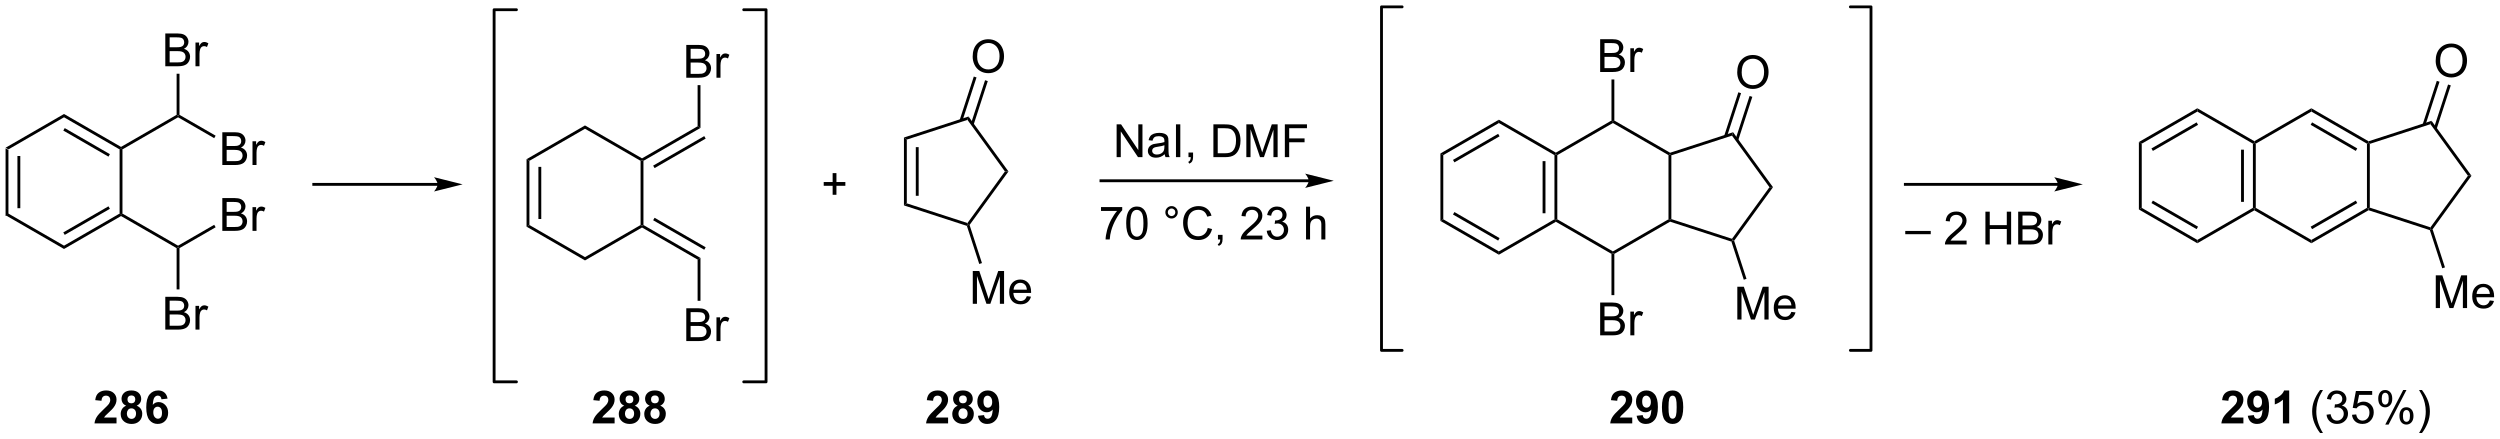 <?xml version="1.0" encoding="UTF-8"?>
<!DOCTYPE svg PUBLIC '-//W3C//DTD SVG 1.0//EN'
          'http://www.w3.org/TR/2001/REC-SVG-20010904/DTD/svg10.dtd'>
<svg stroke-dasharray="none" shape-rendering="auto" xmlns="http://www.w3.org/2000/svg" font-family="'Dialog'" text-rendering="auto" width="1024" fill-opacity="1" color-interpolation="auto" color-rendering="auto" preserveAspectRatio="xMidYMid meet" font-size="12px" viewBox="0 0 1024 180" fill="black" xmlns:xlink="http://www.w3.org/1999/xlink" stroke="black" image-rendering="auto" stroke-miterlimit="10" stroke-linecap="square" stroke-linejoin="miter" font-style="normal" stroke-width="1" height="180" stroke-dashoffset="0" font-weight="normal" stroke-opacity="1"
><!--Generated by the Batik Graphics2D SVG Generator--><defs id="genericDefs"
  /><g
  ><defs id="defs1"
    ><clipPath clipPathUnits="userSpaceOnUse" id="clipPath1"
      ><path d="M0.646 0.646 L449.749 0.646 L449.749 79.467 L0.646 79.467 L0.646 0.646 Z"
      /></clipPath
      ><clipPath clipPathUnits="userSpaceOnUse" id="clipPath2"
      ><path d="M2.943 172.278 L2.943 248.907 L439.56 248.907 L439.56 172.278 Z"
      /></clipPath
    ></defs
    ><g transform="scale(2.28,2.28) translate(-0.646,-0.646) matrix(1.029,0,0,1.029,-2.382,-176.559)"
    ><path d="M3.916 198.106 L4.416 198.394 L4.416 209.606 L3.916 209.894 ZM5.986 199.445 L5.986 208.555 L6.486 208.555 L6.486 199.445 Z" stroke="none" clip-path="url(#clipPath2)"
    /></g
    ><g transform="matrix(2.345,0,0,2.345,-6.903,-404.045)"
    ><path d="M3.916 209.894 L4.416 209.606 L14.125 215.211 L14.125 215.789 Z" stroke="none" clip-path="url(#clipPath2)"
    /></g
    ><g transform="matrix(2.345,0,0,2.345,-6.903,-404.045)"
    ><path d="M14.125 215.789 L14.125 215.211 L23.834 209.606 L24.084 209.75 L24.084 210.039 ZM14.25 213.326 L22.139 208.771 L21.889 208.338 L14 212.893 Z" stroke="none" clip-path="url(#clipPath2)"
    /></g
    ><g transform="matrix(2.345,0,0,2.345,-6.903,-404.045)"
    ><path d="M24.334 209.606 L24.084 209.75 L23.834 209.606 L23.834 198.394 L24.084 198.25 L24.334 198.394 Z" stroke="none" clip-path="url(#clipPath2)"
    /></g
    ><g transform="matrix(2.345,0,0,2.345,-6.903,-404.045)"
    ><path d="M24.084 197.961 L24.084 198.25 L23.834 198.394 L14.125 192.789 L14.125 192.211 ZM22.139 199.229 L14.25 194.674 L14 195.107 L21.889 199.662 Z" stroke="none" clip-path="url(#clipPath2)"
    /></g
    ><g transform="matrix(2.345,0,0,2.345,-6.903,-404.045)"
    ><path d="M14.125 192.211 L14.125 192.789 L4.416 198.394 L3.916 198.106 Z" stroke="none" clip-path="url(#clipPath2)"
    /></g
    ><g transform="matrix(2.345,0,0,2.345,-6.903,-404.045)"
    ><path d="M24.334 198.394 L24.084 198.25 L24.084 197.961 L33.794 192.356 L34.044 192.5 L34.044 192.789 Z" stroke="none" clip-path="url(#clipPath2)"
    /></g
    ><g transform="matrix(2.345,0,0,2.345,-6.903,-404.045)"
    ><path d="M41.776 201.125 L41.776 195.398 L43.925 195.398 Q44.581 195.398 44.977 195.573 Q45.375 195.745 45.599 196.107 Q45.823 196.469 45.823 196.862 Q45.823 197.229 45.623 197.555 Q45.425 197.878 45.024 198.078 Q45.542 198.229 45.821 198.596 Q46.102 198.964 46.102 199.464 Q46.102 199.867 45.93 200.214 Q45.761 200.557 45.511 200.745 Q45.261 200.932 44.883 201.029 Q44.508 201.125 43.961 201.125 L41.776 201.125 ZM42.534 197.805 L43.774 197.805 Q44.276 197.805 44.495 197.737 Q44.784 197.651 44.93 197.453 Q45.078 197.253 45.078 196.953 Q45.078 196.667 44.94 196.451 Q44.805 196.234 44.55 196.154 Q44.297 196.073 43.68 196.073 L42.534 196.073 L42.534 197.805 ZM42.534 200.448 L43.961 200.448 Q44.328 200.448 44.477 200.422 Q44.737 200.375 44.912 200.266 Q45.089 200.156 45.201 199.948 Q45.315 199.737 45.315 199.464 Q45.315 199.143 45.151 198.909 Q44.987 198.672 44.696 198.576 Q44.407 198.479 43.86 198.479 L42.534 198.479 L42.534 200.448 ZM47.047 201.125 L47.047 196.977 L47.68 196.977 L47.68 197.604 Q47.922 197.164 48.125 197.023 Q48.331 196.883 48.578 196.883 Q48.933 196.883 49.3 197.109 L49.058 197.76 Q48.8 197.609 48.542 197.609 Q48.313 197.609 48.128 197.747 Q47.946 197.885 47.867 198.133 Q47.75 198.508 47.75 198.953 L47.75 201.125 L47.047 201.125 Z" stroke="none" clip-path="url(#clipPath2)"
    /></g
    ><g transform="matrix(2.345,0,0,2.345,-6.903,-404.045)"
    ><path d="M34.044 192.789 L34.044 192.5 L34.294 192.356 L40.609 196.002 L40.359 196.435 Z" stroke="none" clip-path="url(#clipPath2)"
    /></g
    ><g transform="matrix(2.345,0,0,2.345,-6.903,-404.045)"
    ><path d="M31.817 183.875 L31.817 178.148 L33.965 178.148 Q34.622 178.148 35.018 178.323 Q35.416 178.495 35.64 178.857 Q35.864 179.219 35.864 179.612 Q35.864 179.979 35.663 180.305 Q35.465 180.628 35.064 180.828 Q35.583 180.979 35.861 181.346 Q36.143 181.714 36.143 182.214 Q36.143 182.617 35.971 182.964 Q35.801 183.307 35.551 183.495 Q35.301 183.682 34.924 183.779 Q34.549 183.875 34.002 183.875 L31.817 183.875 ZM32.575 180.555 L33.814 180.555 Q34.317 180.555 34.536 180.487 Q34.825 180.401 34.971 180.203 Q35.119 180.003 35.119 179.703 Q35.119 179.417 34.981 179.201 Q34.846 178.984 34.59 178.904 Q34.338 178.823 33.721 178.823 L32.575 178.823 L32.575 180.555 ZM32.575 183.198 L34.002 183.198 Q34.369 183.198 34.518 183.172 Q34.778 183.125 34.953 183.016 Q35.13 182.906 35.242 182.698 Q35.356 182.487 35.356 182.214 Q35.356 181.893 35.192 181.659 Q35.028 181.422 34.736 181.326 Q34.447 181.229 33.9 181.229 L32.575 181.229 L32.575 183.198 ZM37.088 183.875 L37.088 179.727 L37.721 179.727 L37.721 180.354 Q37.963 179.914 38.166 179.773 Q38.372 179.633 38.619 179.633 Q38.973 179.633 39.34 179.859 L39.098 180.51 Q38.84 180.359 38.583 180.359 Q38.353 180.359 38.169 180.497 Q37.986 180.635 37.908 180.883 Q37.791 181.258 37.791 181.703 L37.791 183.875 L37.088 183.875 Z" stroke="none" clip-path="url(#clipPath2)"
    /></g
    ><g transform="matrix(2.345,0,0,2.345,-6.903,-404.045)"
    ><path d="M34.294 192.356 L34.044 192.5 L33.794 192.356 L33.794 185.175 L34.294 185.175 Z" stroke="none" clip-path="url(#clipPath2)"
    /></g
    ><g transform="matrix(2.345,0,0,2.345,-6.903,-404.045)"
    ><path d="M24.084 210.039 L24.084 209.75 L24.334 209.606 L34.044 215.211 L34.044 215.5 L33.794 215.644 Z" stroke="none" clip-path="url(#clipPath2)"
    /></g
    ><g transform="matrix(2.345,0,0,2.345,-6.903,-404.045)"
    ><path d="M41.776 212.625 L41.776 206.898 L43.925 206.898 Q44.581 206.898 44.977 207.073 Q45.375 207.245 45.599 207.607 Q45.823 207.969 45.823 208.362 Q45.823 208.729 45.623 209.055 Q45.425 209.378 45.024 209.578 Q45.542 209.729 45.821 210.096 Q46.102 210.464 46.102 210.964 Q46.102 211.367 45.93 211.714 Q45.761 212.057 45.511 212.245 Q45.261 212.432 44.883 212.529 Q44.508 212.625 43.961 212.625 L41.776 212.625 ZM42.534 209.305 L43.774 209.305 Q44.276 209.305 44.495 209.237 Q44.784 209.151 44.93 208.953 Q45.078 208.753 45.078 208.453 Q45.078 208.167 44.94 207.951 Q44.805 207.734 44.55 207.654 Q44.297 207.573 43.68 207.573 L42.534 207.573 L42.534 209.305 ZM42.534 211.948 L43.961 211.948 Q44.328 211.948 44.477 211.922 Q44.737 211.875 44.912 211.766 Q45.089 211.656 45.201 211.448 Q45.315 211.237 45.315 210.964 Q45.315 210.643 45.151 210.409 Q44.987 210.172 44.696 210.076 Q44.407 209.979 43.86 209.979 L42.534 209.979 L42.534 211.948 ZM47.047 212.625 L47.047 208.477 L47.68 208.477 L47.68 209.104 Q47.922 208.664 48.125 208.523 Q48.331 208.383 48.578 208.383 Q48.933 208.383 49.3 208.609 L49.058 209.26 Q48.8 209.109 48.542 209.109 Q48.313 209.109 48.128 209.247 Q47.946 209.385 47.867 209.633 Q47.75 210.008 47.75 210.453 L47.75 212.625 L47.047 212.625 Z" stroke="none" clip-path="url(#clipPath2)"
    /></g
    ><g transform="matrix(2.345,0,0,2.345,-6.903,-404.045)"
    ><path d="M34.294 215.644 L34.044 215.5 L34.044 215.211 L40.359 211.565 L40.609 211.998 Z" stroke="none" clip-path="url(#clipPath2)"
    /></g
    ><g transform="matrix(2.345,0,0,2.345,-6.903,-404.045)"
    ><path d="M31.817 229.875 L31.817 224.148 L33.965 224.148 Q34.622 224.148 35.018 224.323 Q35.416 224.495 35.64 224.857 Q35.864 225.219 35.864 225.612 Q35.864 225.979 35.663 226.305 Q35.465 226.628 35.064 226.828 Q35.583 226.979 35.861 227.346 Q36.143 227.714 36.143 228.214 Q36.143 228.617 35.971 228.964 Q35.801 229.307 35.551 229.495 Q35.301 229.682 34.924 229.779 Q34.549 229.875 34.002 229.875 L31.817 229.875 ZM32.575 226.555 L33.814 226.555 Q34.317 226.555 34.536 226.487 Q34.825 226.401 34.971 226.203 Q35.119 226.003 35.119 225.703 Q35.119 225.417 34.981 225.201 Q34.846 224.984 34.59 224.904 Q34.338 224.823 33.721 224.823 L32.575 224.823 L32.575 226.555 ZM32.575 229.198 L34.002 229.198 Q34.369 229.198 34.518 229.172 Q34.778 229.125 34.953 229.016 Q35.13 228.906 35.242 228.698 Q35.356 228.487 35.356 228.214 Q35.356 227.893 35.192 227.659 Q35.028 227.422 34.736 227.326 Q34.447 227.229 33.9 227.229 L32.575 227.229 L32.575 229.198 ZM37.088 229.875 L37.088 225.727 L37.721 225.727 L37.721 226.354 Q37.963 225.914 38.166 225.773 Q38.372 225.633 38.619 225.633 Q38.973 225.633 39.34 225.859 L39.098 226.51 Q38.84 226.359 38.583 226.359 Q38.353 226.359 38.169 226.497 Q37.986 226.635 37.908 226.883 Q37.791 227.258 37.791 227.703 L37.791 229.875 L37.088 229.875 Z" stroke="none" clip-path="url(#clipPath2)"
    /></g
    ><g transform="matrix(2.345,0,0,2.345,-6.903,-404.045)"
    ><path d="M33.794 215.644 L34.044 215.5 L34.294 215.644 L34.294 222.847 L33.794 222.847 Z" stroke="none" clip-path="url(#clipPath2)"
    /></g
    ><g transform="matrix(2.345,0,0,2.345,-6.903,-404.045)"
    ><path d="M23.297 245.229 L23.297 246.25 L19.451 246.25 Q19.513 245.672 19.826 245.154 Q20.138 244.635 21.06 243.781 Q21.802 243.089 21.969 242.844 Q22.195 242.503 22.195 242.172 Q22.195 241.805 21.997 241.607 Q21.802 241.409 21.453 241.409 Q21.109 241.409 20.906 241.617 Q20.703 241.823 20.672 242.305 L19.578 242.195 Q19.677 241.289 20.193 240.896 Q20.708 240.5 21.482 240.5 Q22.328 240.5 22.812 240.958 Q23.297 241.414 23.297 242.094 Q23.297 242.479 23.159 242.831 Q23.021 243.18 22.719 243.562 Q22.521 243.815 22 244.292 Q21.482 244.768 21.341 244.924 Q21.203 245.081 21.117 245.229 L23.297 245.229 ZM24.98 243.159 Q24.556 242.979 24.361 242.667 Q24.168 242.352 24.168 241.977 Q24.168 241.336 24.616 240.919 Q25.064 240.5 25.887 240.5 Q26.704 240.5 27.155 240.919 Q27.605 241.336 27.605 241.977 Q27.605 242.375 27.397 242.685 Q27.191 242.995 26.816 243.159 Q27.293 243.352 27.54 243.719 Q27.79 244.086 27.79 244.565 Q27.79 245.359 27.283 245.857 Q26.777 246.352 25.939 246.352 Q25.158 246.352 24.637 245.94 Q24.025 245.456 24.025 244.612 Q24.025 244.148 24.254 243.76 Q24.486 243.37 24.98 243.159 ZM25.207 242.055 Q25.207 242.383 25.392 242.568 Q25.579 242.75 25.887 242.75 Q26.199 242.75 26.387 242.565 Q26.574 242.378 26.574 242.049 Q26.574 241.742 26.389 241.557 Q26.204 241.37 25.9 241.37 Q25.582 241.37 25.395 241.557 Q25.207 241.745 25.207 242.055 ZM25.105 244.508 Q25.105 244.961 25.337 245.216 Q25.572 245.469 25.918 245.469 Q26.259 245.469 26.48 245.224 Q26.704 244.979 26.704 244.518 Q26.704 244.117 26.478 243.872 Q26.251 243.628 25.902 243.628 Q25.501 243.628 25.303 243.906 Q25.105 244.182 25.105 244.508 ZM32.208 241.924 L31.146 242.042 Q31.107 241.714 30.943 241.557 Q30.779 241.401 30.516 241.401 Q30.169 241.401 29.927 241.714 Q29.688 242.026 29.625 243.016 Q30.037 242.531 30.646 242.531 Q31.333 242.531 31.823 243.055 Q32.312 243.578 32.312 244.406 Q32.312 245.284 31.797 245.818 Q31.281 246.349 30.474 246.349 Q29.607 246.349 29.047 245.674 Q28.49 245 28.49 243.464 Q28.49 241.891 29.07 241.195 Q29.654 240.5 30.583 240.5 Q31.234 240.5 31.662 240.865 Q32.091 241.229 32.208 241.924 ZM29.719 244.32 Q29.719 244.854 29.963 245.146 Q30.211 245.438 30.529 245.438 Q30.833 245.438 31.037 245.201 Q31.24 244.961 31.24 244.417 Q31.24 243.859 31.021 243.599 Q30.802 243.339 30.474 243.339 Q30.156 243.339 29.938 243.589 Q29.719 243.836 29.719 244.32 Z" stroke="none" clip-path="url(#clipPath2)"
    /></g
    ><g transform="matrix(2.345,0,0,2.345,-6.903,-404.045)"
    ><path d="M148.38 206.323 L148.38 204.753 L146.82 204.753 L146.82 204.096 L148.38 204.096 L148.38 202.539 L149.044 202.539 L149.044 204.096 L150.602 204.096 L150.602 204.753 L149.044 204.753 L149.044 206.323 L148.38 206.323 Z" stroke="none" clip-path="url(#clipPath2)"
    /></g
    ><g transform="matrix(2.345,0,0,2.345,-6.903,-404.045)"
    ><path d="M160.836 196.318 L161.336 196.682 L161.336 207.818 L160.836 208.182 ZM162.906 198.004 L162.906 206.496 L163.406 206.496 L163.406 198.004 Z" stroke="none" clip-path="url(#clipPath2)"
    /></g
    ><g transform="matrix(2.345,0,0,2.345,-6.903,-404.045)"
    ><path d="M160.836 208.182 L161.336 207.818 L171.928 211.26 L172.023 211.554 L171.825 211.752 Z" stroke="none" clip-path="url(#clipPath2)"
    /></g
    ><g transform="matrix(2.345,0,0,2.345,-6.903,-404.045)"
    ><path d="M172.3 211.598 L172.023 211.554 L171.928 211.26 L178.473 202.25 L179.091 202.25 Z" stroke="none" clip-path="url(#clipPath2)"
    /></g
    ><g transform="matrix(2.345,0,0,2.345,-6.903,-404.045)"
    ><path d="M179.091 202.25 L178.473 202.25 L171.928 193.24 L172.118 192.652 Z" stroke="none" clip-path="url(#clipPath2)"
    /></g
    ><g transform="matrix(2.345,0,0,2.345,-6.903,-404.045)"
    ><path d="M172.118 192.652 L171.928 193.24 L161.336 196.682 L160.836 196.318 Z" stroke="none" clip-path="url(#clipPath2)"
    /></g
    ><g transform="matrix(2.345,0,0,2.345,-6.903,-404.045)"
    ><path d="M172.84 182.195 Q172.84 180.768 173.605 179.963 Q174.371 179.156 175.582 179.156 Q176.374 179.156 177.009 179.536 Q177.647 179.914 177.98 180.591 Q178.316 181.268 178.316 182.127 Q178.316 183 177.965 183.687 Q177.613 184.375 176.967 184.729 Q176.324 185.083 175.577 185.083 Q174.769 185.083 174.131 184.692 Q173.496 184.299 173.168 183.625 Q172.84 182.948 172.84 182.195 ZM173.621 182.206 Q173.621 183.242 174.176 183.838 Q174.733 184.432 175.574 184.432 Q176.428 184.432 176.98 183.831 Q177.535 183.229 177.535 182.125 Q177.535 181.424 177.298 180.903 Q177.061 180.382 176.605 180.096 Q176.152 179.807 175.584 179.807 Q174.78 179.807 174.199 180.362 Q173.621 180.914 173.621 182.206 Z" stroke="none" clip-path="url(#clipPath2)"
    /></g
    ><g transform="matrix(2.345,0,0,2.345,-6.903,-404.045)"
    ><path d="M173.013 194.059 L175.48 186.465 L175.004 186.311 L172.537 193.904 ZM171.044 193.419 L173.511 185.826 L173.036 185.671 L170.569 193.264 Z" stroke="none" clip-path="url(#clipPath2)"
    /></g
    ><g transform="matrix(2.345,0,0,2.345,-6.903,-404.045)"
    ><path d="M168.547 245.229 L168.547 246.25 L164.701 246.25 Q164.763 245.672 165.076 245.154 Q165.388 244.635 166.31 243.781 Q167.052 243.089 167.219 242.844 Q167.445 242.503 167.445 242.172 Q167.445 241.805 167.247 241.607 Q167.052 241.409 166.703 241.409 Q166.359 241.409 166.156 241.617 Q165.953 241.823 165.922 242.305 L164.828 242.195 Q164.927 241.289 165.443 240.896 Q165.958 240.5 166.732 240.5 Q167.578 240.5 168.062 240.958 Q168.547 241.414 168.547 242.094 Q168.547 242.479 168.409 242.831 Q168.271 243.18 167.969 243.562 Q167.771 243.815 167.25 244.292 Q166.732 244.768 166.591 244.924 Q166.453 245.081 166.367 245.229 L168.547 245.229 ZM170.231 243.159 Q169.806 242.979 169.611 242.667 Q169.418 242.352 169.418 241.977 Q169.418 241.336 169.866 240.919 Q170.314 240.5 171.137 240.5 Q171.954 240.5 172.405 240.919 Q172.856 241.336 172.856 241.977 Q172.856 242.375 172.647 242.685 Q172.441 242.995 172.066 243.159 Q172.543 243.352 172.79 243.719 Q173.04 244.086 173.04 244.565 Q173.04 245.359 172.532 245.857 Q172.027 246.352 171.189 246.352 Q170.407 246.352 169.887 245.94 Q169.275 245.456 169.275 244.612 Q169.275 244.148 169.504 243.76 Q169.736 243.37 170.231 243.159 ZM170.457 242.055 Q170.457 242.383 170.642 242.568 Q170.829 242.75 171.137 242.75 Q171.449 242.75 171.637 242.565 Q171.824 242.378 171.824 242.049 Q171.824 241.742 171.639 241.557 Q171.454 241.37 171.15 241.37 Q170.832 241.37 170.644 241.557 Q170.457 241.745 170.457 242.055 ZM170.356 244.508 Q170.356 244.961 170.587 245.216 Q170.822 245.469 171.168 245.469 Q171.509 245.469 171.731 245.224 Q171.954 244.979 171.954 244.518 Q171.954 244.117 171.728 243.872 Q171.501 243.628 171.152 243.628 Q170.751 243.628 170.553 243.906 Q170.356 244.182 170.356 244.508 ZM173.763 244.924 L174.826 244.807 Q174.865 245.133 175.029 245.289 Q175.193 245.445 175.461 245.445 Q175.802 245.445 176.039 245.133 Q176.279 244.82 176.344 243.836 Q175.93 244.315 175.31 244.315 Q174.633 244.315 174.143 243.794 Q173.654 243.273 173.654 242.438 Q173.654 241.565 174.169 241.034 Q174.688 240.5 175.49 240.5 Q176.359 240.5 176.917 241.174 Q177.477 241.846 177.477 243.391 Q177.477 244.961 176.893 245.656 Q176.312 246.352 175.38 246.352 Q174.708 246.352 174.294 245.995 Q173.88 245.635 173.763 244.924 ZM176.247 242.526 Q176.247 241.995 176.003 241.703 Q175.758 241.409 175.438 241.409 Q175.133 241.409 174.932 241.651 Q174.732 241.891 174.732 242.438 Q174.732 242.992 174.951 243.253 Q175.169 243.51 175.497 243.51 Q175.812 243.51 176.029 243.26 Q176.247 243.01 176.247 242.526 Z" stroke="none" clip-path="url(#clipPath2)"
    /></g
    ><g transform="matrix(2.345,0,0,2.345,-6.903,-404.045)"
    ><path d="M231.532 203.625 L195.25 203.625 L195 203.625 L195 204.125 L195.25 204.125 L231.532 204.125 L231.782 204.125 L231.782 203.625 L231.532 203.625 ZM235.907 203.875 L230.907 202.625 C230.907 202.625 231.532 203.328 231.532 203.875 C231.532 204.422 230.907 205.125 230.907 205.125 Z" stroke="none" clip-path="url(#clipPath2)"
    /></g
    ><g transform="matrix(2.345,0,0,2.345,-6.903,-404.045)"
    ><path d="M197.984 199.75 L197.984 194.023 L198.763 194.023 L201.771 198.518 L201.771 194.023 L202.497 194.023 L202.497 199.75 L201.719 199.75 L198.711 195.25 L198.711 199.75 L197.984 199.75 ZM206.387 199.237 Q205.996 199.57 205.634 199.708 Q205.275 199.844 204.861 199.844 Q204.176 199.844 203.809 199.51 Q203.441 199.174 203.441 198.656 Q203.441 198.352 203.579 198.099 Q203.72 197.846 203.944 197.695 Q204.168 197.542 204.449 197.464 Q204.657 197.409 205.074 197.359 Q205.926 197.258 206.329 197.117 Q206.332 196.971 206.332 196.932 Q206.332 196.503 206.134 196.328 Q205.863 196.089 205.332 196.089 Q204.837 196.089 204.6 196.263 Q204.363 196.438 204.251 196.878 L203.564 196.784 Q203.657 196.344 203.871 196.073 Q204.087 195.799 204.494 195.654 Q204.9 195.508 205.434 195.508 Q205.965 195.508 206.296 195.633 Q206.629 195.758 206.785 195.948 Q206.941 196.135 207.004 196.424 Q207.04 196.604 207.04 197.073 L207.04 198.01 Q207.04 198.992 207.085 199.253 Q207.129 199.51 207.262 199.75 L206.527 199.75 Q206.418 199.531 206.387 199.237 ZM206.329 197.667 Q205.947 197.823 205.181 197.932 Q204.746 197.995 204.566 198.073 Q204.387 198.151 204.288 198.302 Q204.191 198.453 204.191 198.635 Q204.191 198.917 204.405 199.104 Q204.619 199.292 205.027 199.292 Q205.434 199.292 205.749 199.115 Q206.066 198.938 206.215 198.628 Q206.329 198.391 206.329 197.924 L206.329 197.667 ZM208.349 199.75 L208.349 194.023 L209.107 194.023 L209.107 199.75 L208.349 199.75 ZM210.535 199.75 L210.535 198.948 L211.337 198.948 L211.337 199.75 Q211.337 200.193 211.181 200.464 Q211.025 200.734 210.684 200.883 L210.488 200.583 Q210.712 200.484 210.816 200.294 Q210.923 200.107 210.934 199.75 L210.535 199.75 ZM214.887 199.75 L214.887 194.023 L216.861 194.023 Q217.527 194.023 217.879 194.104 Q218.371 194.219 218.72 194.516 Q219.173 194.898 219.397 195.495 Q219.621 196.089 219.621 196.854 Q219.621 197.508 219.468 198.013 Q219.316 198.516 219.077 198.846 Q218.84 199.174 218.556 199.365 Q218.275 199.555 217.874 199.654 Q217.473 199.75 216.954 199.75 L214.887 199.75 ZM215.644 199.073 L216.869 199.073 Q217.434 199.073 217.756 198.969 Q218.079 198.862 218.269 198.672 Q218.54 198.401 218.689 197.948 Q218.84 197.492 218.84 196.844 Q218.84 195.945 218.546 195.464 Q218.251 194.979 217.829 194.815 Q217.525 194.698 216.848 194.698 L215.644 194.698 L215.644 199.073 ZM220.641 199.75 L220.641 194.023 L221.781 194.023 L223.138 198.078 Q223.326 198.643 223.411 198.924 Q223.508 198.612 223.716 198.008 L225.086 194.023 L226.107 194.023 L226.107 199.75 L225.375 199.75 L225.375 194.956 L223.711 199.75 L223.029 199.75 L221.372 194.875 L221.372 199.75 L220.641 199.75 ZM227.367 199.75 L227.367 194.023 L231.232 194.023 L231.232 194.698 L228.125 194.698 L228.125 196.471 L230.812 196.471 L230.812 197.148 L228.125 197.148 L228.125 199.75 L227.367 199.75 Z" stroke="none" clip-path="url(#clipPath2)"
    /></g
    ><g transform="matrix(2.345,0,0,2.345,-6.903,-404.045)"
    ><path d="M195.255 209.148 L195.255 208.471 L198.961 208.471 L198.961 209.018 Q198.414 209.602 197.878 210.568 Q197.341 211.531 197.047 212.549 Q196.836 213.268 196.779 214.125 L196.055 214.125 Q196.068 213.448 196.32 212.492 Q196.576 211.534 197.049 210.646 Q197.523 209.758 198.06 209.148 L195.255 209.148 ZM199.657 211.299 Q199.657 210.284 199.866 209.667 Q200.074 209.047 200.486 208.711 Q200.9 208.375 201.525 208.375 Q201.986 208.375 202.332 208.56 Q202.681 208.745 202.907 209.096 Q203.134 209.445 203.262 209.948 Q203.392 210.448 203.392 211.299 Q203.392 212.307 203.184 212.927 Q202.978 213.547 202.564 213.885 Q202.152 214.224 201.525 214.224 Q200.697 214.224 200.223 213.628 Q199.657 212.914 199.657 211.299 ZM200.379 211.299 Q200.379 212.711 200.71 213.177 Q201.04 213.643 201.525 213.643 Q202.009 213.643 202.337 213.174 Q202.668 212.706 202.668 211.299 Q202.668 209.885 202.337 209.422 Q202.009 208.956 201.517 208.956 Q201.032 208.956 200.744 209.367 Q200.379 209.891 200.379 211.299 ZM206.496 209.383 Q206.496 208.932 206.814 208.617 Q207.134 208.299 207.579 208.299 Q208.032 208.299 208.348 208.617 Q208.665 208.932 208.665 209.383 Q208.665 209.831 208.345 210.151 Q208.027 210.469 207.579 210.469 Q207.134 210.469 206.814 210.154 Q206.496 209.836 206.496 209.383 ZM206.923 209.383 Q206.923 209.656 207.116 209.849 Q207.309 210.042 207.582 210.042 Q207.853 210.042 208.046 209.849 Q208.238 209.656 208.238 209.383 Q208.238 209.109 208.046 208.917 Q207.853 208.721 207.582 208.721 Q207.309 208.721 207.116 208.917 Q206.923 209.109 206.923 209.383 ZM213.898 212.117 L214.656 212.307 Q214.419 213.242 213.799 213.734 Q213.18 214.224 212.286 214.224 Q211.359 214.224 210.779 213.846 Q210.201 213.469 209.896 212.755 Q209.594 212.039 209.594 211.219 Q209.594 210.323 209.935 209.659 Q210.279 208.992 210.909 208.646 Q211.539 208.299 212.297 208.299 Q213.156 208.299 213.742 208.737 Q214.328 209.174 214.56 209.969 L213.812 210.143 Q213.615 209.518 213.234 209.234 Q212.857 208.948 212.281 208.948 Q211.622 208.948 211.177 209.266 Q210.734 209.581 210.555 210.115 Q210.375 210.648 210.375 211.214 Q210.375 211.945 210.589 212.49 Q210.802 213.034 211.25 213.305 Q211.701 213.573 212.224 213.573 Q212.859 213.573 213.299 213.206 Q213.742 212.839 213.898 212.117 ZM215.684 214.125 L215.684 213.323 L216.486 213.323 L216.486 214.125 Q216.486 214.568 216.329 214.839 Q216.173 215.109 215.832 215.258 L215.637 214.958 Q215.861 214.859 215.965 214.669 Q216.072 214.482 216.082 214.125 L215.684 214.125 ZM223.447 213.448 L223.447 214.125 L219.66 214.125 Q219.652 213.87 219.744 213.635 Q219.887 213.25 220.204 212.875 Q220.525 212.5 221.126 212.008 Q222.059 211.242 222.387 210.794 Q222.715 210.346 222.715 209.948 Q222.715 209.531 222.415 209.245 Q222.119 208.956 221.637 208.956 Q221.129 208.956 220.824 209.26 Q220.519 209.565 220.517 210.104 L219.793 210.031 Q219.869 209.221 220.353 208.799 Q220.837 208.375 221.652 208.375 Q222.478 208.375 222.957 208.833 Q223.439 209.289 223.439 209.964 Q223.439 210.307 223.298 210.641 Q223.157 210.971 222.829 211.339 Q222.504 211.706 221.746 212.346 Q221.113 212.878 220.934 213.068 Q220.754 213.258 220.637 213.448 L223.447 213.448 ZM224.203 212.612 L224.906 212.518 Q225.029 213.117 225.318 213.38 Q225.609 213.643 226.029 213.643 Q226.523 213.643 226.865 213.299 Q227.208 212.956 227.208 212.448 Q227.208 211.964 226.891 211.651 Q226.576 211.336 226.086 211.336 Q225.888 211.336 225.591 211.414 L225.669 210.797 Q225.74 210.805 225.781 210.805 Q226.232 210.805 226.591 210.57 Q226.951 210.336 226.951 209.846 Q226.951 209.461 226.688 209.208 Q226.427 208.953 226.013 208.953 Q225.602 208.953 225.328 209.211 Q225.055 209.469 224.977 209.984 L224.273 209.859 Q224.404 209.151 224.859 208.763 Q225.318 208.375 225.997 208.375 Q226.466 208.375 226.859 208.576 Q227.255 208.776 227.464 209.125 Q227.672 209.471 227.672 209.862 Q227.672 210.234 227.471 210.539 Q227.273 210.844 226.883 211.023 Q227.391 211.141 227.672 211.51 Q227.953 211.878 227.953 212.432 Q227.953 213.182 227.406 213.706 Q226.859 214.227 226.023 214.227 Q225.271 214.227 224.771 213.779 Q224.273 213.328 224.203 212.612 ZM231.068 214.125 L231.068 208.398 L231.771 208.398 L231.771 210.453 Q232.263 209.883 233.013 209.883 Q233.474 209.883 233.812 210.065 Q234.154 210.245 234.299 210.565 Q234.445 210.885 234.445 211.495 L234.445 214.125 L233.742 214.125 L233.742 211.495 Q233.742 210.969 233.513 210.729 Q233.286 210.487 232.867 210.487 Q232.555 210.487 232.279 210.651 Q232.005 210.812 231.888 211.091 Q231.771 211.367 231.771 211.854 L231.771 214.125 L231.068 214.125 Z" stroke="none" clip-path="url(#clipPath2)"
    /></g
    ><g transform="matrix(2.345,0,0,2.345,-6.903,-404.045)"
    ><path d="M254.541 199.106 L255.041 199.394 L255.041 210.606 L254.541 210.894 Z" stroke="none" clip-path="url(#clipPath2)"
    /></g
    ><g transform="matrix(2.345,0,0,2.345,-6.903,-404.045)"
    ><path d="M254.541 210.894 L255.041 210.606 L264.75 216.211 L264.75 216.789 ZM256.736 209.771 L264.625 214.326 L264.875 213.893 L256.986 209.338 Z" stroke="none" clip-path="url(#clipPath2)"
    /></g
    ><g transform="matrix(2.345,0,0,2.345,-6.903,-404.045)"
    ><path d="M264.75 216.789 L264.75 216.211 L274.459 210.606 L274.709 210.75 L274.709 211.039 Z" stroke="none" clip-path="url(#clipPath2)"
    /></g
    ><g transform="matrix(2.345,0,0,2.345,-6.903,-404.045)"
    ><path d="M274.959 210.606 L274.709 210.75 L274.459 210.606 L274.459 199.394 L274.709 199.25 L274.959 199.394 ZM272.889 209.555 L272.889 200.445 L272.389 200.445 L272.389 209.555 Z" stroke="none" clip-path="url(#clipPath2)"
    /></g
    ><g transform="matrix(2.345,0,0,2.345,-6.903,-404.045)"
    ><path d="M274.709 198.961 L274.709 199.25 L274.459 199.394 L264.75 193.789 L264.75 193.211 Z" stroke="none" clip-path="url(#clipPath2)"
    /></g
    ><g transform="matrix(2.345,0,0,2.345,-6.903,-404.045)"
    ><path d="M264.75 193.211 L264.75 193.789 L255.041 199.394 L254.541 199.106 ZM264.625 195.674 L256.736 200.229 L256.986 200.662 L264.875 196.107 Z" stroke="none" clip-path="url(#clipPath2)"
    /></g
    ><g transform="matrix(2.345,0,0,2.345,-6.903,-404.045)"
    ><path d="M274.709 211.039 L274.709 210.75 L274.959 210.606 L284.669 216.211 L284.669 216.5 L284.419 216.644 Z" stroke="none" clip-path="url(#clipPath2)"
    /></g
    ><g transform="matrix(2.345,0,0,2.345,-6.903,-404.045)"
    ><path d="M284.919 216.644 L284.669 216.5 L284.669 216.211 L294.378 210.606 L294.628 210.75 L294.656 211.022 Z" stroke="none" clip-path="url(#clipPath2)"
    /></g
    ><g transform="matrix(2.345,0,0,2.345,-6.903,-404.045)"
    ><path d="M294.878 210.568 L294.628 210.75 L294.378 210.606 L294.378 199.394 L294.628 199.25 L294.878 199.432 Z" stroke="none" clip-path="url(#clipPath2)"
    /></g
    ><g transform="matrix(2.345,0,0,2.345,-6.903,-404.045)"
    ><path d="M294.656 198.978 L294.628 199.25 L294.378 199.394 L284.669 193.789 L284.669 193.5 L284.919 193.356 Z" stroke="none" clip-path="url(#clipPath2)"
    /></g
    ><g transform="matrix(2.345,0,0,2.345,-6.903,-404.045)"
    ><path d="M284.419 193.356 L284.669 193.5 L284.669 193.789 L274.959 199.394 L274.709 199.25 L274.709 198.961 Z" stroke="none" clip-path="url(#clipPath2)"
    /></g
    ><g transform="matrix(2.345,0,0,2.345,-6.903,-404.045)"
    ><path d="M294.656 211.022 L294.628 210.75 L294.878 210.568 L305.469 214.01 L305.565 214.304 L305.367 214.502 Z" stroke="none" clip-path="url(#clipPath2)"
    /></g
    ><g transform="matrix(2.345,0,0,2.345,-6.903,-404.045)"
    ><path d="M305.842 214.348 L305.565 214.304 L305.469 214.01 L312.016 205 L312.634 205 Z" stroke="none" clip-path="url(#clipPath2)"
    /></g
    ><g transform="matrix(2.345,0,0,2.345,-6.903,-404.045)"
    ><path d="M312.634 205 L312.016 205 L305.469 195.99 L305.661 195.402 Z" stroke="none" clip-path="url(#clipPath2)"
    /></g
    ><g transform="matrix(2.345,0,0,2.345,-6.903,-404.045)"
    ><path d="M305.661 195.402 L305.469 195.99 L294.878 199.432 L294.628 199.25 L294.656 198.978 Z" stroke="none" clip-path="url(#clipPath2)"
    /></g
    ><g transform="matrix(2.345,0,0,2.345,-6.903,-404.045)"
    ><path d="M306.382 184.945 Q306.382 183.518 307.147 182.713 Q307.913 181.906 309.124 181.906 Q309.916 181.906 310.551 182.286 Q311.189 182.664 311.522 183.341 Q311.858 184.018 311.858 184.877 Q311.858 185.75 311.507 186.437 Q311.155 187.125 310.509 187.479 Q309.866 187.833 309.119 187.833 Q308.311 187.833 307.673 187.442 Q307.038 187.049 306.71 186.375 Q306.382 185.698 306.382 184.945 ZM307.163 184.956 Q307.163 185.992 307.718 186.588 Q308.275 187.182 309.116 187.182 Q309.97 187.182 310.522 186.581 Q311.077 185.979 311.077 184.875 Q311.077 184.174 310.84 183.653 Q310.603 183.132 310.147 182.846 Q309.694 182.557 309.127 182.557 Q308.322 182.557 307.741 183.112 Q307.163 183.664 307.163 184.956 Z" stroke="none" clip-path="url(#clipPath2)"
    /></g
    ><g transform="matrix(2.345,0,0,2.345,-6.903,-404.045)"
    ><path d="M306.555 196.809 L309.022 189.215 L308.546 189.061 L306.079 196.654 ZM304.586 196.169 L307.053 188.576 L306.578 188.421 L304.111 196.014 Z" stroke="none" clip-path="url(#clipPath2)"
    /></g
    ><g transform="matrix(2.345,0,0,2.345,-6.903,-404.045)"
    ><path d="M288.047 245.229 L288.047 246.25 L284.2 246.25 Q284.263 245.672 284.575 245.154 Q284.888 244.635 285.81 243.781 Q286.552 243.089 286.719 242.844 Q286.945 242.503 286.945 242.172 Q286.945 241.805 286.747 241.607 Q286.552 241.409 286.203 241.409 Q285.859 241.409 285.656 241.617 Q285.453 241.823 285.422 242.305 L284.328 242.195 Q284.427 241.289 284.943 240.896 Q285.458 240.5 286.232 240.5 Q287.078 240.5 287.562 240.958 Q288.047 241.414 288.047 242.094 Q288.047 242.479 287.909 242.831 Q287.771 243.18 287.469 243.562 Q287.271 243.815 286.75 244.292 Q286.232 244.768 286.091 244.924 Q285.953 245.081 285.867 245.229 L288.047 245.229 ZM288.814 244.924 L289.876 244.807 Q289.915 245.133 290.079 245.289 Q290.243 245.445 290.512 245.445 Q290.853 245.445 291.09 245.133 Q291.329 244.82 291.394 243.836 Q290.981 244.315 290.361 244.315 Q289.684 244.315 289.194 243.794 Q288.704 243.273 288.704 242.438 Q288.704 241.565 289.22 241.034 Q289.738 240.5 290.54 240.5 Q291.41 240.5 291.967 241.174 Q292.527 241.846 292.527 243.391 Q292.527 244.961 291.944 245.656 Q291.363 246.352 290.431 246.352 Q289.759 246.352 289.345 245.995 Q288.931 245.635 288.814 244.924 ZM291.298 242.526 Q291.298 241.995 291.053 241.703 Q290.809 241.409 290.488 241.409 Q290.184 241.409 289.983 241.651 Q289.783 241.891 289.783 242.438 Q289.783 242.992 290.001 243.253 Q290.22 243.51 290.548 243.51 Q290.863 243.51 291.079 243.26 Q291.298 243.01 291.298 242.526 ZM295.094 240.5 Q295.927 240.5 296.396 241.094 Q296.953 241.797 296.953 243.424 Q296.953 245.049 296.391 245.76 Q295.927 246.349 295.094 246.349 Q294.258 246.349 293.745 245.706 Q293.234 245.062 293.234 243.414 Q293.234 241.797 293.797 241.086 Q294.263 240.5 295.094 240.5 ZM295.094 241.409 Q294.896 241.409 294.74 241.536 Q294.583 241.664 294.497 241.992 Q294.383 242.417 294.383 243.424 Q294.383 244.432 294.484 244.81 Q294.586 245.188 294.74 245.312 Q294.896 245.438 295.094 245.438 Q295.294 245.438 295.45 245.31 Q295.607 245.182 295.693 244.854 Q295.805 244.432 295.805 243.424 Q295.805 242.417 295.703 242.042 Q295.602 241.664 295.448 241.536 Q295.294 241.409 295.094 241.409 Z" stroke="none" clip-path="url(#clipPath2)"
    /></g
    ><g transform="matrix(2.345,0,0,2.345,-6.903,-404.045)"
    ><path d="M172.858 225.366 L172.858 219.639 L173.999 219.639 L175.355 223.694 Q175.543 224.259 175.629 224.54 Q175.725 224.228 175.933 223.624 L177.303 219.639 L178.324 219.639 L178.324 225.366 L177.592 225.366 L177.592 220.571 L175.928 225.366 L175.246 225.366 L173.59 220.491 L173.59 225.366 L172.858 225.366 ZM182.295 224.03 L183.022 224.118 Q182.85 224.756 182.384 225.108 Q181.92 225.459 181.199 225.459 Q180.287 225.459 179.754 224.9 Q179.222 224.337 179.222 223.327 Q179.222 222.28 179.762 221.702 Q180.301 221.124 181.16 221.124 Q181.991 221.124 182.517 221.691 Q183.045 222.256 183.045 223.282 Q183.045 223.345 183.043 223.47 L179.949 223.47 Q179.988 224.155 180.334 224.519 Q180.683 224.881 181.202 224.881 Q181.59 224.881 181.863 224.678 Q182.137 224.475 182.295 224.03 ZM179.988 222.892 L182.303 222.892 Q182.256 222.368 182.037 222.108 Q181.702 221.702 181.168 221.702 Q180.683 221.702 180.353 222.027 Q180.022 222.35 179.988 222.892 Z" stroke="none" clip-path="url(#clipPath2)"
    /></g
    ><g transform="matrix(2.345,0,0,2.345,-6.903,-404.045)"
    ><path d="M171.825 211.752 L172.023 211.554 L172.3 211.598 L174.463 218.254 L173.987 218.409 Z" stroke="none" clip-path="url(#clipPath2)"
    /></g
    ><g transform="matrix(2.345,0,0,2.345,-6.903,-404.045)"
    ><path d="M79.375 204.25 L57.75 204.25 L57.5 204.25 L57.5 204.75 L57.75 204.75 L79.375 204.75 L79.625 204.75 L79.625 204.25 L79.375 204.25 ZM83.75 204.5 L78.75 203.25 C78.75 203.25 79.375 203.953 79.375 204.5 C79.375 205.047 78.75 205.75 78.75 205.75 Z" stroke="none" clip-path="url(#clipPath2)"
    /></g
    ><g transform="matrix(2.345,0,0,2.345,-6.903,-404.045)"
    ><path d="M94.916 200.106 L95.416 200.394 L95.416 211.606 L94.916 211.894 ZM96.986 201.445 L96.986 210.555 L97.486 210.555 L97.486 201.445 Z" stroke="none" clip-path="url(#clipPath2)"
    /></g
    ><g transform="matrix(2.345,0,0,2.345,-6.903,-404.045)"
    ><path d="M94.916 211.894 L95.416 211.606 L105.125 217.211 L105.125 217.789 Z" stroke="none" clip-path="url(#clipPath2)"
    /></g
    ><g transform="matrix(2.345,0,0,2.345,-6.903,-404.045)"
    ><path d="M105.125 217.789 L105.125 217.211 L114.834 211.606 L115.084 211.75 L115.084 212.039 Z" stroke="none" clip-path="url(#clipPath2)"
    /></g
    ><g transform="matrix(2.345,0,0,2.345,-6.903,-404.045)"
    ><path d="M115.334 211.606 L115.084 211.75 L114.834 211.606 L114.834 200.394 L115.084 200.25 L115.334 200.394 Z" stroke="none" clip-path="url(#clipPath2)"
    /></g
    ><g transform="matrix(2.345,0,0,2.345,-6.903,-404.045)"
    ><path d="M115.084 199.961 L115.084 200.25 L114.834 200.394 L105.125 194.789 L105.125 194.211 Z" stroke="none" clip-path="url(#clipPath2)"
    /></g
    ><g transform="matrix(2.345,0,0,2.345,-6.903,-404.045)"
    ><path d="M105.125 194.211 L105.125 194.789 L95.416 200.394 L94.916 200.106 Z" stroke="none" clip-path="url(#clipPath2)"
    /></g
    ><g transform="matrix(2.345,0,0,2.345,-6.903,-404.045)"
    ><path d="M115.334 200.394 L115.084 200.25 L115.084 199.961 L124.794 194.356 L125.294 194.644 ZM117.279 201.662 L126.204 196.509 L125.954 196.076 L117.029 201.229 Z" stroke="none" clip-path="url(#clipPath2)"
    /></g
    ><g transform="matrix(2.345,0,0,2.345,-6.903,-404.045)"
    ><path d="M122.817 185.875 L122.817 180.148 L124.966 180.148 Q125.622 180.148 126.018 180.323 Q126.416 180.495 126.64 180.857 Q126.864 181.219 126.864 181.612 Q126.864 181.979 126.663 182.305 Q126.466 182.628 126.064 182.828 Q126.583 182.979 126.861 183.346 Q127.143 183.714 127.143 184.214 Q127.143 184.617 126.971 184.964 Q126.801 185.307 126.551 185.495 Q126.301 185.682 125.924 185.779 Q125.549 185.875 125.002 185.875 L122.817 185.875 ZM123.575 182.555 L124.814 182.555 Q125.317 182.555 125.536 182.487 Q125.825 182.401 125.971 182.203 Q126.119 182.003 126.119 181.703 Q126.119 181.417 125.981 181.201 Q125.846 180.984 125.591 180.904 Q125.338 180.823 124.721 180.823 L123.575 180.823 L123.575 182.555 ZM123.575 185.198 L125.002 185.198 Q125.369 185.198 125.518 185.172 Q125.778 185.125 125.953 185.016 Q126.129 184.906 126.242 184.698 Q126.356 184.487 126.356 184.214 Q126.356 183.893 126.192 183.659 Q126.028 183.422 125.736 183.326 Q125.447 183.229 124.9 183.229 L123.575 183.229 L123.575 185.198 ZM128.088 185.875 L128.088 181.727 L128.721 181.727 L128.721 182.354 Q128.963 181.914 129.166 181.773 Q129.372 181.633 129.619 181.633 Q129.973 181.633 130.34 181.859 L130.098 182.51 Q129.84 182.359 129.583 182.359 Q129.353 182.359 129.169 182.497 Q128.986 182.635 128.908 182.883 Q128.791 183.258 128.791 183.703 L128.791 185.875 L128.088 185.875 Z" stroke="none" clip-path="url(#clipPath2)"
    /></g
    ><g transform="matrix(2.345,0,0,2.345,-6.903,-404.045)"
    ><path d="M125.294 194.644 L124.794 194.356 L124.794 187.175 L125.294 187.175 Z" stroke="none" clip-path="url(#clipPath2)"
    /></g
    ><g transform="matrix(2.345,0,0,2.345,-6.903,-404.045)"
    ><path d="M115.084 212.039 L115.084 211.75 L115.334 211.606 L125.294 217.356 L124.794 217.644 ZM117.029 210.771 L125.954 215.924 L126.204 215.491 L117.279 210.338 Z" stroke="none" clip-path="url(#clipPath2)"
    /></g
    ><g transform="matrix(2.345,0,0,2.345,-6.903,-404.045)"
    ><path d="M122.817 231.875 L122.817 226.148 L124.966 226.148 Q125.622 226.148 126.018 226.323 Q126.416 226.495 126.64 226.857 Q126.864 227.219 126.864 227.612 Q126.864 227.979 126.663 228.305 Q126.466 228.628 126.064 228.828 Q126.583 228.979 126.861 229.346 Q127.143 229.714 127.143 230.214 Q127.143 230.617 126.971 230.964 Q126.801 231.307 126.551 231.495 Q126.301 231.682 125.924 231.779 Q125.549 231.875 125.002 231.875 L122.817 231.875 ZM123.575 228.555 L124.814 228.555 Q125.317 228.555 125.536 228.487 Q125.825 228.401 125.971 228.203 Q126.119 228.003 126.119 227.703 Q126.119 227.417 125.981 227.201 Q125.846 226.984 125.591 226.904 Q125.338 226.823 124.721 226.823 L123.575 226.823 L123.575 228.555 ZM123.575 231.198 L125.002 231.198 Q125.369 231.198 125.518 231.172 Q125.778 231.125 125.953 231.016 Q126.129 230.906 126.242 230.698 Q126.356 230.487 126.356 230.214 Q126.356 229.893 126.192 229.659 Q126.028 229.422 125.736 229.326 Q125.447 229.229 124.9 229.229 L123.575 229.229 L123.575 231.198 ZM128.088 231.875 L128.088 227.727 L128.721 227.727 L128.721 228.354 Q128.963 227.914 129.166 227.773 Q129.372 227.633 129.619 227.633 Q129.973 227.633 130.34 227.859 L130.098 228.51 Q129.84 228.359 129.583 228.359 Q129.353 228.359 129.169 228.497 Q128.986 228.635 128.908 228.883 Q128.791 229.258 128.791 229.703 L128.791 231.875 L128.088 231.875 Z" stroke="none" clip-path="url(#clipPath2)"
    /></g
    ><g transform="matrix(2.345,0,0,2.345,-6.903,-404.045)"
    ><path d="M124.794 217.644 L125.294 217.356 L125.294 224.847 L124.794 224.847 Z" stroke="none" clip-path="url(#clipPath2)"
    /></g
    ><g transform="matrix(2.345,0,0,2.345,-6.903,-404.045)"
    ><path d="M110.297 245.229 L110.297 246.25 L106.451 246.25 Q106.513 245.672 106.826 245.154 Q107.138 244.635 108.06 243.781 Q108.802 243.089 108.969 242.844 Q109.195 242.503 109.195 242.172 Q109.195 241.805 108.997 241.607 Q108.802 241.409 108.453 241.409 Q108.109 241.409 107.906 241.617 Q107.703 241.823 107.672 242.305 L106.578 242.195 Q106.677 241.289 107.193 240.896 Q107.708 240.5 108.482 240.5 Q109.328 240.5 109.812 240.958 Q110.297 241.414 110.297 242.094 Q110.297 242.479 110.159 242.831 Q110.021 243.18 109.719 243.562 Q109.521 243.815 109 244.292 Q108.482 244.768 108.341 244.924 Q108.203 245.081 108.117 245.229 L110.297 245.229 ZM111.981 243.159 Q111.556 242.979 111.361 242.667 Q111.168 242.352 111.168 241.977 Q111.168 241.336 111.616 240.919 Q112.064 240.5 112.887 240.5 Q113.704 240.5 114.155 240.919 Q114.606 241.336 114.606 241.977 Q114.606 242.375 114.397 242.685 Q114.191 242.995 113.816 243.159 Q114.293 243.352 114.54 243.719 Q114.79 244.086 114.79 244.565 Q114.79 245.359 114.283 245.857 Q113.777 246.352 112.939 246.352 Q112.158 246.352 111.637 245.94 Q111.025 245.456 111.025 244.612 Q111.025 244.148 111.254 243.76 Q111.486 243.37 111.981 243.159 ZM112.207 242.055 Q112.207 242.383 112.392 242.568 Q112.579 242.75 112.887 242.75 Q113.199 242.75 113.387 242.565 Q113.574 242.378 113.574 242.049 Q113.574 241.742 113.389 241.557 Q113.204 241.37 112.9 241.37 Q112.582 241.37 112.394 241.557 Q112.207 241.745 112.207 242.055 ZM112.106 244.508 Q112.106 244.961 112.337 245.216 Q112.572 245.469 112.918 245.469 Q113.259 245.469 113.481 245.224 Q113.704 244.979 113.704 244.518 Q113.704 244.117 113.478 243.872 Q113.251 243.628 112.902 243.628 Q112.501 243.628 112.303 243.906 Q112.106 244.182 112.106 244.508 ZM116.43 243.159 Q116.005 242.979 115.81 242.667 Q115.617 242.352 115.617 241.977 Q115.617 241.336 116.065 240.919 Q116.513 240.5 117.336 240.5 Q118.154 240.5 118.604 240.919 Q119.055 241.336 119.055 241.977 Q119.055 242.375 118.846 242.685 Q118.641 242.995 118.266 243.159 Q118.742 243.352 118.99 243.719 Q119.24 244.086 119.24 244.565 Q119.24 245.359 118.732 245.857 Q118.227 246.352 117.388 246.352 Q116.607 246.352 116.086 245.94 Q115.474 245.456 115.474 244.612 Q115.474 244.148 115.703 243.76 Q115.935 243.37 116.43 243.159 ZM116.656 242.055 Q116.656 242.383 116.841 242.568 Q117.029 242.75 117.336 242.75 Q117.648 242.75 117.836 242.565 Q118.023 242.378 118.023 242.049 Q118.023 241.742 117.838 241.557 Q117.654 241.37 117.349 241.37 Q117.031 241.37 116.844 241.557 Q116.656 241.745 116.656 242.055 ZM116.555 244.508 Q116.555 244.961 116.787 245.216 Q117.021 245.469 117.367 245.469 Q117.708 245.469 117.93 245.224 Q118.154 244.979 118.154 244.518 Q118.154 244.117 117.927 243.872 Q117.701 243.628 117.352 243.628 Q116.951 243.628 116.753 243.906 Q116.555 244.182 116.555 244.508 Z" stroke="none" clip-path="url(#clipPath2)"
    /></g
    ><g stroke-width="0.5" transform="matrix(2.345,0,0,2.345,-6.903,-404.045)" stroke-linejoin="round" stroke-linecap="round"
    ><path fill="none" d="M132.85 239 L136.75 239 L136.75 174 L132.85 174" clip-path="url(#clipPath2)"
    /></g
    ><g stroke-width="0.5" transform="matrix(2.345,0,0,2.345,-6.903,-404.045)" stroke-linejoin="round" stroke-linecap="round"
    ><path fill="none" d="M93.15 174 L89.25 174 L89.25 239 L93.15 239" clip-path="url(#clipPath2)"
    /></g
    ><g transform="matrix(2.345,0,0,2.345,-6.903,-404.045)"
    ><path d="M282.442 184.875 L282.442 179.148 L284.591 179.148 Q285.247 179.148 285.643 179.323 Q286.041 179.495 286.265 179.857 Q286.489 180.219 286.489 180.612 Q286.489 180.979 286.288 181.305 Q286.091 181.628 285.69 181.828 Q286.208 181.979 286.486 182.346 Q286.768 182.714 286.768 183.214 Q286.768 183.617 286.596 183.964 Q286.426 184.307 286.176 184.495 Q285.926 184.682 285.549 184.779 Q285.174 184.875 284.627 184.875 L282.442 184.875 ZM283.2 181.555 L284.44 181.555 Q284.942 181.555 285.161 181.487 Q285.45 181.401 285.596 181.203 Q285.744 181.003 285.744 180.703 Q285.744 180.417 285.606 180.201 Q285.471 179.984 285.216 179.904 Q284.963 179.823 284.346 179.823 L283.2 179.823 L283.2 181.555 ZM283.2 184.198 L284.627 184.198 Q284.994 184.198 285.143 184.172 Q285.403 184.125 285.577 184.016 Q285.755 183.906 285.866 183.698 Q285.981 183.487 285.981 183.214 Q285.981 182.893 285.817 182.659 Q285.653 182.422 285.361 182.326 Q285.072 182.229 284.525 182.229 L283.2 182.229 L283.2 184.198 ZM287.713 184.875 L287.713 180.727 L288.346 180.727 L288.346 181.354 Q288.588 180.914 288.791 180.773 Q288.997 180.633 289.244 180.633 Q289.598 180.633 289.966 180.859 L289.723 181.51 Q289.466 181.359 289.208 181.359 Q288.978 181.359 288.794 181.497 Q288.611 181.635 288.533 181.883 Q288.416 182.258 288.416 182.703 L288.416 184.875 L287.713 184.875 Z" stroke="none" clip-path="url(#clipPath2)"
    /></g
    ><g transform="matrix(2.345,0,0,2.345,-6.903,-404.045)"
    ><path d="M284.919 193.356 L284.669 193.5 L284.419 193.356 L284.419 186.175 L284.919 186.175 Z" stroke="none" clip-path="url(#clipPath2)"
    /></g
    ><g transform="matrix(2.345,0,0,2.345,-6.903,-404.045)"
    ><path d="M282.442 230.875 L282.442 225.148 L284.591 225.148 Q285.247 225.148 285.643 225.323 Q286.041 225.495 286.265 225.857 Q286.489 226.219 286.489 226.612 Q286.489 226.979 286.288 227.305 Q286.091 227.628 285.69 227.828 Q286.208 227.979 286.486 228.346 Q286.768 228.714 286.768 229.214 Q286.768 229.617 286.596 229.964 Q286.426 230.307 286.176 230.495 Q285.926 230.682 285.549 230.779 Q285.174 230.875 284.627 230.875 L282.442 230.875 ZM283.2 227.555 L284.44 227.555 Q284.942 227.555 285.161 227.487 Q285.45 227.401 285.596 227.203 Q285.744 227.003 285.744 226.703 Q285.744 226.417 285.606 226.201 Q285.471 225.984 285.216 225.904 Q284.963 225.823 284.346 225.823 L283.2 225.823 L283.2 227.555 ZM283.2 230.198 L284.627 230.198 Q284.994 230.198 285.143 230.172 Q285.403 230.125 285.577 230.016 Q285.755 229.906 285.866 229.698 Q285.981 229.487 285.981 229.214 Q285.981 228.893 285.817 228.659 Q285.653 228.422 285.361 228.326 Q285.072 228.229 284.525 228.229 L283.2 228.229 L283.2 230.198 ZM287.713 230.875 L287.713 226.727 L288.346 226.727 L288.346 227.354 Q288.588 226.914 288.791 226.773 Q288.997 226.633 289.244 226.633 Q289.598 226.633 289.966 226.859 L289.723 227.51 Q289.466 227.359 289.208 227.359 Q288.978 227.359 288.794 227.497 Q288.611 227.635 288.533 227.883 Q288.416 228.258 288.416 228.703 L288.416 230.875 L287.713 230.875 Z" stroke="none" clip-path="url(#clipPath2)"
    /></g
    ><g transform="matrix(2.345,0,0,2.345,-6.903,-404.045)"
    ><path d="M284.419 216.644 L284.669 216.5 L284.919 216.644 L284.919 223.847 L284.419 223.847 Z" stroke="none" clip-path="url(#clipPath2)"
    /></g
    ><g transform="matrix(2.345,0,0,2.345,-6.903,-404.045)"
    ><path d="M306.4 228.116 L306.4 222.389 L307.541 222.389 L308.897 226.444 Q309.085 227.009 309.171 227.29 Q309.267 226.978 309.476 226.374 L310.845 222.389 L311.866 222.389 L311.866 228.116 L311.134 228.116 L311.134 223.321 L309.47 228.116 L308.788 228.116 L307.132 223.241 L307.132 228.116 L306.4 228.116 ZM315.837 226.78 L316.564 226.868 Q316.392 227.506 315.926 227.858 Q315.462 228.209 314.741 228.209 Q313.83 228.209 313.296 227.65 Q312.765 227.087 312.765 226.077 Q312.765 225.03 313.304 224.452 Q313.843 223.874 314.702 223.874 Q315.533 223.874 316.059 224.441 Q316.587 225.006 316.587 226.032 Q316.587 226.095 316.585 226.22 L313.491 226.22 Q313.53 226.905 313.877 227.269 Q314.226 227.631 314.744 227.631 Q315.132 227.631 315.405 227.428 Q315.679 227.225 315.837 226.78 ZM313.53 225.642 L315.845 225.642 Q315.798 225.118 315.58 224.858 Q315.244 224.452 314.71 224.452 Q314.226 224.452 313.895 224.777 Q313.564 225.1 313.53 225.642 Z" stroke="none" clip-path="url(#clipPath2)"
    /></g
    ><g transform="matrix(2.345,0,0,2.345,-6.903,-404.045)"
    ><path d="M305.367 214.502 L305.565 214.304 L305.842 214.348 L308.005 221.004 L307.529 221.159 Z" stroke="none" clip-path="url(#clipPath2)"
    /></g
    ><g stroke-width="0.5" transform="matrix(2.345,0,0,2.345,-6.903,-404.045)" stroke-linejoin="round" stroke-linecap="round"
    ><path fill="none" d="M326.15 233.5 L329.75 233.5 L329.75 173.5 L326.15 173.5" clip-path="url(#clipPath2)"
    /></g
    ><g stroke-width="0.5" transform="matrix(2.345,0,0,2.345,-6.903,-404.045)" stroke-linejoin="round" stroke-linecap="round"
    ><path fill="none" d="M247.85 173.5 L244.25 173.5 L244.25 233.5 L247.85 233.5" clip-path="url(#clipPath2)"
    /></g
    ><g transform="matrix(2.345,0,0,2.345,-6.903,-404.045)"
    ><path d="M362.375 204.25 L335.75 204.25 L335.5 204.25 L335.5 204.75 L335.75 204.75 L362.375 204.75 L362.625 204.75 L362.625 204.25 L362.375 204.25 ZM366.75 204.5 L361.75 203.25 C361.75 203.25 362.375 203.953 362.375 204.5 C362.375 205.047 361.75 205.75 361.75 205.75 Z" stroke="none" clip-path="url(#clipPath2)"
    /></g
    ><g transform="matrix(2.345,0,0,2.345,-6.903,-404.045)"
    ><path d="M376.541 197.106 L377.041 197.394 L377.041 208.606 L376.541 208.894 Z" stroke="none" clip-path="url(#clipPath2)"
    /></g
    ><g transform="matrix(2.345,0,0,2.345,-6.903,-404.045)"
    ><path d="M376.541 208.894 L377.041 208.606 L386.75 214.211 L386.75 214.789 ZM378.736 207.771 L386.625 212.326 L386.875 211.893 L378.986 207.338 Z" stroke="none" clip-path="url(#clipPath2)"
    /></g
    ><g transform="matrix(2.345,0,0,2.345,-6.903,-404.045)"
    ><path d="M386.75 214.789 L386.75 214.211 L396.459 208.606 L396.709 208.75 L396.709 209.039 Z" stroke="none" clip-path="url(#clipPath2)"
    /></g
    ><g transform="matrix(2.345,0,0,2.345,-6.903,-404.045)"
    ><path d="M396.959 208.606 L396.709 208.75 L396.459 208.606 L396.459 197.394 L396.709 197.25 L396.959 197.394 ZM394.889 207.555 L394.889 198.445 L394.389 198.445 L394.389 207.555 Z" stroke="none" clip-path="url(#clipPath2)"
    /></g
    ><g transform="matrix(2.345,0,0,2.345,-6.903,-404.045)"
    ><path d="M396.709 196.961 L396.709 197.25 L396.459 197.394 L386.75 191.789 L386.75 191.211 Z" stroke="none" clip-path="url(#clipPath2)"
    /></g
    ><g transform="matrix(2.345,0,0,2.345,-6.903,-404.045)"
    ><path d="M386.75 191.211 L386.75 191.789 L377.041 197.394 L376.541 197.106 ZM386.625 193.674 L378.736 198.229 L378.986 198.662 L386.875 194.107 Z" stroke="none" clip-path="url(#clipPath2)"
    /></g
    ><g transform="matrix(2.345,0,0,2.345,-6.903,-404.045)"
    ><path d="M396.709 209.039 L396.709 208.75 L396.959 208.606 L406.669 214.211 L406.669 214.789 Z" stroke="none" clip-path="url(#clipPath2)"
    /></g
    ><g transform="matrix(2.345,0,0,2.345,-6.903,-404.045)"
    ><path d="M406.669 214.789 L406.669 214.211 L416.378 208.606 L416.628 208.75 L416.656 209.022 ZM406.794 212.326 L414.683 207.771 L414.433 207.338 L406.544 211.893 Z" stroke="none" clip-path="url(#clipPath2)"
    /></g
    ><g transform="matrix(2.345,0,0,2.345,-6.903,-404.045)"
    ><path d="M416.878 208.568 L416.628 208.75 L416.378 208.606 L416.378 197.394 L416.628 197.25 L416.878 197.432 Z" stroke="none" clip-path="url(#clipPath2)"
    /></g
    ><g transform="matrix(2.345,0,0,2.345,-6.903,-404.045)"
    ><path d="M416.656 196.978 L416.628 197.25 L416.378 197.394 L406.669 191.789 L406.669 191.211 ZM414.683 198.229 L406.794 193.674 L406.544 194.107 L414.433 198.662 Z" stroke="none" clip-path="url(#clipPath2)"
    /></g
    ><g transform="matrix(2.345,0,0,2.345,-6.903,-404.045)"
    ><path d="M406.669 191.211 L406.669 191.789 L396.959 197.394 L396.709 197.25 L396.709 196.961 Z" stroke="none" clip-path="url(#clipPath2)"
    /></g
    ><g transform="matrix(2.345,0,0,2.345,-6.903,-404.045)"
    ><path d="M416.656 209.022 L416.628 208.75 L416.878 208.568 L427.469 212.01 L427.565 212.304 L427.367 212.502 Z" stroke="none" clip-path="url(#clipPath2)"
    /></g
    ><g transform="matrix(2.345,0,0,2.345,-6.903,-404.045)"
    ><path d="M427.842 212.348 L427.565 212.304 L427.469 212.01 L434.016 203 L434.634 203 Z" stroke="none" clip-path="url(#clipPath2)"
    /></g
    ><g transform="matrix(2.345,0,0,2.345,-6.903,-404.045)"
    ><path d="M434.634 203 L434.016 203 L427.469 193.99 L427.661 193.402 Z" stroke="none" clip-path="url(#clipPath2)"
    /></g
    ><g transform="matrix(2.345,0,0,2.345,-6.903,-404.045)"
    ><path d="M427.661 193.402 L427.469 193.99 L416.878 197.432 L416.628 197.25 L416.656 196.978 Z" stroke="none" clip-path="url(#clipPath2)"
    /></g
    ><g transform="matrix(2.345,0,0,2.345,-6.903,-404.045)"
    ><path d="M428.382 182.945 Q428.382 181.518 429.147 180.713 Q429.913 179.906 431.124 179.906 Q431.916 179.906 432.551 180.286 Q433.189 180.664 433.522 181.341 Q433.858 182.018 433.858 182.877 Q433.858 183.75 433.507 184.437 Q433.155 185.125 432.509 185.479 Q431.866 185.833 431.119 185.833 Q430.311 185.833 429.673 185.442 Q429.038 185.049 428.71 184.375 Q428.382 183.698 428.382 182.945 ZM429.163 182.956 Q429.163 183.992 429.718 184.588 Q430.275 185.182 431.116 185.182 Q431.97 185.182 432.522 184.581 Q433.077 183.979 433.077 182.875 Q433.077 182.174 432.84 181.653 Q432.603 181.132 432.147 180.846 Q431.694 180.557 431.127 180.557 Q430.322 180.557 429.741 181.112 Q429.163 181.664 429.163 182.956 Z" stroke="none" clip-path="url(#clipPath2)"
    /></g
    ><g transform="matrix(2.345,0,0,2.345,-6.903,-404.045)"
    ><path d="M428.555 194.809 L431.022 187.215 L430.546 187.061 L428.079 194.654 ZM426.586 194.169 L429.053 186.576 L428.578 186.421 L426.111 194.014 Z" stroke="none" clip-path="url(#clipPath2)"
    /></g
    ><g transform="matrix(2.345,0,0,2.345,-6.903,-404.045)"
    ><path d="M428.4 226.116 L428.4 220.389 L429.541 220.389 L430.897 224.444 Q431.085 225.009 431.171 225.29 Q431.267 224.978 431.476 224.374 L432.845 220.389 L433.866 220.389 L433.866 226.116 L433.134 226.116 L433.134 221.321 L431.47 226.116 L430.788 226.116 L429.132 221.241 L429.132 226.116 L428.4 226.116 ZM437.837 224.78 L438.564 224.868 Q438.392 225.506 437.926 225.858 Q437.462 226.209 436.741 226.209 Q435.83 226.209 435.296 225.65 Q434.765 225.087 434.765 224.077 Q434.765 223.03 435.304 222.452 Q435.843 221.874 436.702 221.874 Q437.533 221.874 438.059 222.441 Q438.587 223.006 438.587 224.032 Q438.587 224.095 438.585 224.22 L435.491 224.22 Q435.53 224.905 435.877 225.269 Q436.226 225.631 436.744 225.631 Q437.132 225.631 437.405 225.428 Q437.679 225.225 437.837 224.78 ZM435.53 223.642 L437.845 223.642 Q437.798 223.118 437.58 222.858 Q437.244 222.452 436.71 222.452 Q436.226 222.452 435.895 222.777 Q435.564 223.1 435.53 223.642 Z" stroke="none" clip-path="url(#clipPath2)"
    /></g
    ><g transform="matrix(2.345,0,0,2.345,-6.903,-404.045)"
    ><path d="M427.367 212.502 L427.565 212.304 L427.842 212.348 L430.005 219.004 L429.529 219.159 Z" stroke="none" clip-path="url(#clipPath2)"
    /></g
    ><g transform="matrix(2.345,0,0,2.345,-6.903,-404.045)"
    ><path d="M394.797 245.229 L394.797 246.25 L390.95 246.25 Q391.013 245.672 391.325 245.154 Q391.638 244.635 392.56 243.781 Q393.302 243.089 393.469 242.844 Q393.695 242.503 393.695 242.172 Q393.695 241.805 393.497 241.607 Q393.302 241.409 392.953 241.409 Q392.609 241.409 392.406 241.617 Q392.203 241.823 392.172 242.305 L391.078 242.195 Q391.177 241.289 391.693 240.896 Q392.208 240.5 392.982 240.5 Q393.828 240.5 394.312 240.958 Q394.797 241.414 394.797 242.094 Q394.797 242.479 394.659 242.831 Q394.521 243.18 394.219 243.562 Q394.021 243.815 393.5 244.292 Q392.982 244.768 392.841 244.924 Q392.703 245.081 392.617 245.229 L394.797 245.229 ZM395.564 244.924 L396.626 244.807 Q396.665 245.133 396.829 245.289 Q396.993 245.445 397.262 245.445 Q397.603 245.445 397.84 245.133 Q398.079 244.82 398.144 243.836 Q397.731 244.315 397.111 244.315 Q396.434 244.315 395.944 243.794 Q395.454 243.273 395.454 242.438 Q395.454 241.565 395.97 241.034 Q396.488 240.5 397.29 240.5 Q398.16 240.5 398.717 241.174 Q399.277 241.846 399.277 243.391 Q399.277 244.961 398.694 245.656 Q398.113 246.352 397.181 246.352 Q396.509 246.352 396.095 245.995 Q395.681 245.635 395.564 244.924 ZM398.048 242.526 Q398.048 241.995 397.803 241.703 Q397.559 241.409 397.238 241.409 Q396.934 241.409 396.733 241.651 Q396.533 241.891 396.533 242.438 Q396.533 242.992 396.751 243.253 Q396.97 243.51 397.298 243.51 Q397.613 243.51 397.829 243.26 Q398.048 243.01 398.048 242.526 ZM402.797 246.25 L401.7 246.25 L401.7 242.112 Q401.099 242.674 400.281 242.945 L400.281 241.948 Q400.711 241.807 401.214 241.417 Q401.719 241.023 401.906 240.5 L402.797 240.5 L402.797 246.25 Z" stroke="none" clip-path="url(#clipPath2)"
    /></g
    ><g transform="matrix(2.345,0,0,2.345,-6.903,-404.045)"
    ><path d="M408.193 247.935 Q407.609 247.201 407.206 246.216 Q406.805 245.229 406.805 244.174 Q406.805 243.245 407.107 242.393 Q407.458 241.406 408.193 240.424 L408.695 240.424 Q408.224 241.237 408.07 241.586 Q407.833 242.125 407.695 242.711 Q407.529 243.44 407.529 244.18 Q407.529 246.057 408.695 247.935 L408.193 247.935 ZM409.32 244.737 L410.023 244.643 Q410.146 245.242 410.435 245.505 Q410.727 245.768 411.146 245.768 Q411.641 245.768 411.982 245.424 Q412.325 245.081 412.325 244.573 Q412.325 244.089 412.008 243.776 Q411.693 243.461 411.203 243.461 Q411.005 243.461 410.708 243.539 L410.786 242.922 Q410.857 242.93 410.898 242.93 Q411.349 242.93 411.708 242.695 Q412.068 242.461 412.068 241.971 Q412.068 241.586 411.805 241.333 Q411.544 241.078 411.13 241.078 Q410.719 241.078 410.445 241.336 Q410.172 241.594 410.094 242.109 L409.391 241.984 Q409.521 241.276 409.977 240.888 Q410.435 240.5 411.115 240.5 Q411.583 240.5 411.977 240.701 Q412.372 240.901 412.581 241.25 Q412.789 241.596 412.789 241.987 Q412.789 242.359 412.589 242.664 Q412.391 242.969 412 243.148 Q412.508 243.266 412.789 243.635 Q413.07 244.003 413.07 244.557 Q413.07 245.307 412.523 245.831 Q411.977 246.352 411.141 246.352 Q410.388 246.352 409.888 245.904 Q409.391 245.453 409.32 244.737 ZM413.767 244.75 L414.504 244.688 Q414.587 245.227 414.884 245.497 Q415.184 245.768 415.606 245.768 Q416.113 245.768 416.465 245.385 Q416.816 245.003 416.816 244.37 Q416.816 243.768 416.478 243.422 Q416.142 243.073 415.595 243.073 Q415.254 243.073 414.981 243.229 Q414.707 243.383 414.551 243.628 L413.892 243.542 L414.447 240.602 L417.293 240.602 L417.293 241.273 L415.009 241.273 L414.699 242.812 Q415.215 242.453 415.783 242.453 Q416.533 242.453 417.048 242.974 Q417.564 243.492 417.564 244.307 Q417.564 245.086 417.111 245.651 Q416.559 246.349 415.606 246.349 Q414.824 246.349 414.329 245.911 Q413.837 245.471 413.767 244.75 ZM418.349 241.898 Q418.349 241.284 418.656 240.854 Q418.966 240.424 419.552 240.424 Q420.091 240.424 420.443 240.81 Q420.797 241.195 420.797 241.94 Q420.797 242.667 420.44 243.06 Q420.083 243.453 419.56 243.453 Q419.039 243.453 418.693 243.068 Q418.349 242.68 418.349 241.898 ZM419.57 240.909 Q419.31 240.909 419.135 241.135 Q418.961 241.362 418.961 241.969 Q418.961 242.518 419.135 242.745 Q419.312 242.969 419.57 242.969 Q419.836 242.969 420.01 242.742 Q420.185 242.516 420.185 241.914 Q420.185 241.359 420.008 241.135 Q419.833 240.909 419.57 240.909 ZM419.575 246.461 L422.708 240.424 L423.279 240.424 L420.156 246.461 L419.575 246.461 ZM422.052 244.906 Q422.052 244.289 422.359 243.862 Q422.669 243.432 423.258 243.432 Q423.797 243.432 424.151 243.818 Q424.505 244.203 424.505 244.948 Q424.505 245.674 424.146 246.068 Q423.789 246.461 423.263 246.461 Q422.742 246.461 422.396 246.073 Q422.052 245.682 422.052 244.906 ZM423.279 243.917 Q423.013 243.917 422.839 244.143 Q422.664 244.37 422.664 244.977 Q422.664 245.523 422.839 245.75 Q423.016 245.977 423.273 245.977 Q423.544 245.977 423.716 245.75 Q423.891 245.523 423.891 244.922 Q423.891 244.367 423.714 244.143 Q423.539 243.917 423.279 243.917 ZM425.986 247.935 L425.481 247.935 Q426.65 246.057 426.65 244.18 Q426.65 243.445 426.481 242.721 Q426.348 242.135 426.111 241.596 Q425.957 241.245 425.481 240.424 L425.986 240.424 Q426.72 241.406 427.072 242.393 Q427.371 243.245 427.371 244.174 Q427.371 245.229 426.967 246.216 Q426.564 247.201 425.986 247.935 Z" stroke="none" clip-path="url(#clipPath2)"
    /></g
    ><g transform="matrix(2.345,0,0,2.345,-6.903,-404.045)"
    ><path d="M335.734 213.211 L335.734 212.643 L340.185 212.643 L340.185 213.211 L335.734 213.211 ZM346.45 214.323 L346.45 215 L342.664 215 Q342.656 214.745 342.747 214.51 Q342.891 214.125 343.208 213.75 Q343.529 213.375 344.13 212.883 Q345.062 212.117 345.391 211.669 Q345.719 211.221 345.719 210.823 Q345.719 210.406 345.419 210.12 Q345.122 209.831 344.641 209.831 Q344.133 209.831 343.828 210.135 Q343.523 210.44 343.521 210.979 L342.797 210.906 Q342.872 210.096 343.357 209.674 Q343.841 209.25 344.656 209.25 Q345.482 209.25 345.961 209.708 Q346.443 210.164 346.443 210.839 Q346.443 211.182 346.302 211.516 Q346.161 211.846 345.833 212.214 Q345.508 212.581 344.75 213.221 Q344.117 213.753 343.938 213.943 Q343.758 214.133 343.641 214.323 L346.45 214.323 ZM349.734 215 L349.734 209.273 L350.492 209.273 L350.492 211.625 L353.469 211.625 L353.469 209.273 L354.227 209.273 L354.227 215 L353.469 215 L353.469 212.299 L350.492 212.299 L350.492 215 L349.734 215 ZM355.457 215 L355.457 209.273 L357.606 209.273 Q358.262 209.273 358.658 209.448 Q359.056 209.62 359.28 209.982 Q359.504 210.344 359.504 210.737 Q359.504 211.104 359.303 211.43 Q359.106 211.753 358.704 211.953 Q359.223 212.104 359.501 212.471 Q359.783 212.839 359.783 213.339 Q359.783 213.742 359.611 214.089 Q359.441 214.432 359.191 214.62 Q358.941 214.807 358.564 214.904 Q358.189 215 357.642 215 L355.457 215 ZM356.215 211.68 L357.454 211.68 Q357.957 211.68 358.176 211.612 Q358.465 211.526 358.611 211.328 Q358.759 211.128 358.759 210.828 Q358.759 210.542 358.621 210.326 Q358.486 210.109 358.231 210.029 Q357.978 209.948 357.361 209.948 L356.215 209.948 L356.215 211.68 ZM356.215 214.323 L357.642 214.323 Q358.009 214.323 358.158 214.297 Q358.418 214.25 358.592 214.141 Q358.769 214.031 358.882 213.823 Q358.996 213.612 358.996 213.339 Q358.996 213.018 358.832 212.784 Q358.668 212.547 358.376 212.451 Q358.087 212.354 357.54 212.354 L356.215 212.354 L356.215 214.323 ZM360.728 215 L360.728 210.852 L361.361 210.852 L361.361 211.479 Q361.603 211.039 361.806 210.898 Q362.012 210.758 362.259 210.758 Q362.613 210.758 362.981 210.984 L362.738 211.635 Q362.481 211.484 362.223 211.484 Q361.993 211.484 361.809 211.622 Q361.626 211.76 361.548 212.008 Q361.431 212.383 361.431 212.828 L361.431 215 L360.728 215 Z" stroke="none" clip-path="url(#clipPath2)"
    /></g
  ></g
></svg
>
